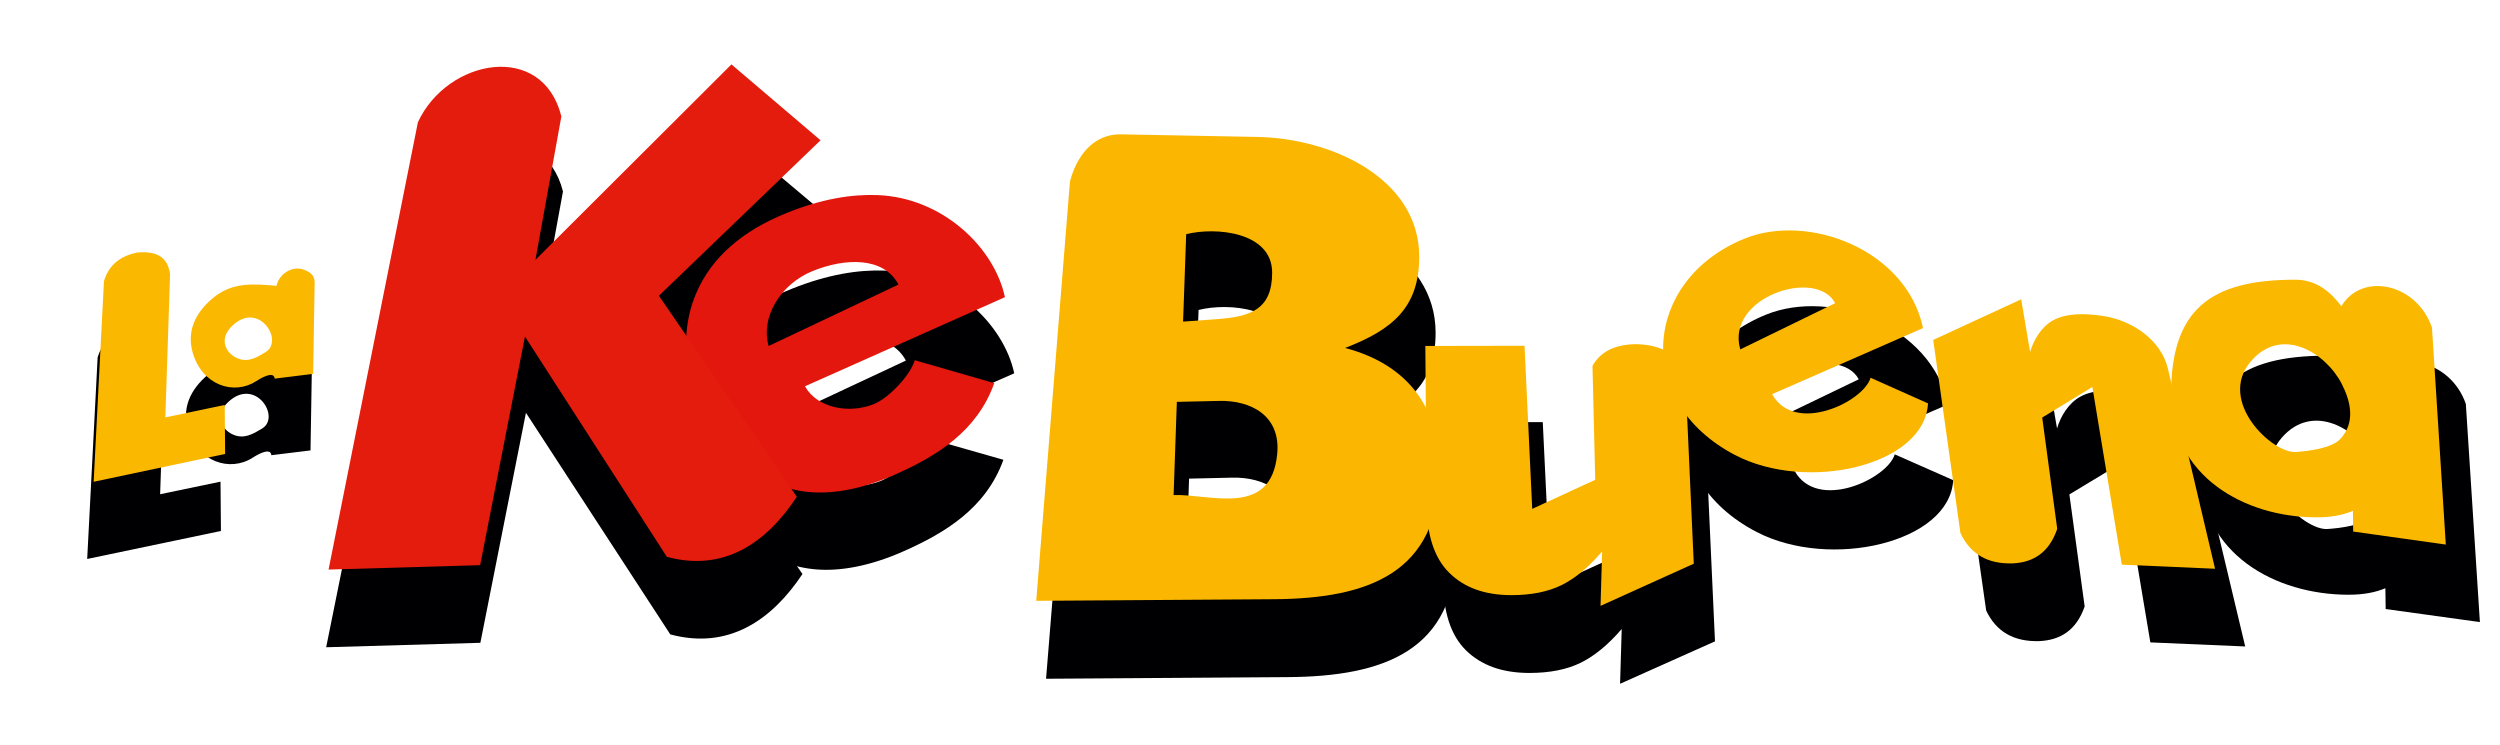 <?xml version="1.0" encoding="UTF-8"?>
<svg id="Layer_1" data-name="Layer 1" xmlns="http://www.w3.org/2000/svg" viewBox="0 0 792 236">
  <defs>
    <style>
      .cls-1 {
        fill: #e4170f;
      }

      .cls-1, .cls-2, .cls-3, .cls-4, .cls-5 {
        fill-rule: evenodd;
        stroke-width: 0px;
      }

      .cls-2 {
        fill: #fbb800;
      }

      .cls-3 {
        fill: #e41c0e;
      }

      .cls-4 {
        fill: #000003;
      }

      .cls-5 {
        fill: #fab600;
      }
    </style>
  </defs>
  <path class="cls-4" d="M30.94,113.23c1.46-4.98,5.03-8.11,10.88-9.22,7.23-.59,9.85,2.42,10.44,7l-1.53,45.56,19.13-3.98.13,15.62-42.37,8.87,3.31-63.85Z"/>
  <path class="cls-4" d="M321.31,118.26l-64.44,28.4c3.85,6.94,14.21,8.87,22.2,5.68,4.82-1.92,11.77-9.19,13.19-13.98l25.62,7.3c-5.54,15.42-18.63,23.25-31.8,29.06-10.56,4.66-19.73,6.22-27.11,5.7-7.35-.51-14.39-3.2-21.11-8.06-16.61-12.12-24.3-36.86-15.87-55.72,4.88-10.97,14.46-19.35,28.7-25.09,11.57-4.66,21.36-6.13,29.51-5.83,21.09.79,37.74,16.78,41.11,32.54h0ZM286.99,114.24c-4.77-8.93-17.24-8.51-27.72-4.29-10.17,4.1-16.82,14.57-14.12,23.86l41.83-19.58Z"/>
  <path class="cls-4" d="M132.12,62.52c9.47-20.26,40.17-25.94,46.23-1.86l-8.36,45.71,63.17-62.3,28.72,24.18-52.09,49.54,44.43,64.06c-9.78,14.71-23.51,24.05-41.87,19.13l-45.73-70.2-14.44,72.86-48.85,1.41,28.79-142.53Z"/>
  <path class="cls-4" d="M358.83,66.38l43.84.83c24.05.45,52.13,13.28,52.13,38.17,0,16.24-8.67,23.26-23.9,29.06,19.79,5.16,30.43,18.56,30.43,38.77,0,33.02-23.07,41.1-53.31,41.3l-76.63.52,10.87-133.61c2.07-7.75,7.25-15.23,16.57-15.05h0ZM378.7,126.05l10.74-.77c10.82-.78,17.98-2.95,17.98-14.83,0-12.96-18.09-14.66-27.71-12.26l-1,27.86h0ZM375.66,181.31c11.9-.37,31.32,7.26,33.37-12.97,1.27-12.56-8.79-17.24-18.61-17.02l-13.72.31-1.03,29.68Z"/>
  <path class="cls-4" d="M617.17,128.1l-48.64,21.07c7.2,12.97,29.43,2.53,31.73-5.23l18.51,8.17c-1.06,19.82-38.98,28.51-62.27,16.42-32.95-17.1-29.49-55.76,3.08-68.89,20.55-8.29,52.23,3.43,57.59,28.47h0ZM588.86,120.16c-6.08-11.38-35.43-1.88-30.58,14.73l30.58-14.73Z"/>
  <path class="cls-4" d="M543.31,203.18l-30.07,13.44.52-17.36c-4.32,5.02-8.67,8.59-13.05,10.73-4.4,2.14-9.79,3.2-16.2,3.2-8.54,0-15.21-2.38-20.08-7.16-4.84-4.76-7.19-12.11-7.26-22.04l-.39-50.21,31.97-.06,2.49,51.97,20.31-9.27-.89-36.3c2.6-4.64,7.33-6.78,13.77-6.93,7.67.05,12.54,2.87,16.01,7.06l2.87,62.92Z"/>
  <path class="cls-4" d="M620.44,131.88l28.35-12.94,2.88,16.8c1.14-3.89,3.64-8.08,7.52-10.15,4.28-2.28,10.18-2.2,15.87-1.36,10.2,1.51,18.97,8.18,21.02,16.8l15.2,63.77-30.05-1.29-9.49-56.63-16.16,9.75,4.84,35.49c-2.62,7.56-7.7,10.67-14.33,10.98-8.19.27-13.74-3.06-16.87-9.69l-8.77-61.52Z"/>
  <path class="cls-4" d="M697.09,149.33c0-26.86,12.26-36.65,40.01-36.65,6.64,0,11.21,3.64,14.89,8.45h0c6.47-10.9,24.21-7.51,29.19,6.83l4.45,69.12-29.85-4.14-.09-6.59c-3.08,1.29-6.79,2.06-11.7,2.06-23.23,0-46.89-13.13-46.89-39.09h0ZM737.3,167.59c4.27-.28,11.58-1.22,14.34-4.15,4.86-5.17,3.45-11.77.5-17.49-5.18-10.03-19.41-18.67-29.3-7.26-10.99,12.69,6.86,29.4,14.47,28.9Z"/>
  <path class="cls-4" d="M59.51,135.79c-2.17-7.61,1.91-13.64,7.09-17.66,6.05-4.69,12.73-4.09,19.97-3.49.79-3.99,6.14-7.6,10.85-4.06.94.71,1.42,1.69,1.43,2.96l-.48,29.15-12.41,1.52c-.14-2.09-3.02-1.08-5.92.79-7.13,4.6-17.49,1.42-20.52-9.21h0ZM72.3,127.35c-5.14,4.83-1.3,10.04,3.19,10.84,2.82.5,5.36-1.15,7.52-2.42,6.07-3.57-2.12-16.49-10.71-8.41Z"/>
  <path class="cls-2" d="M32.92,89.14c1.43-4.95,4.94-8.06,10.7-9.16,7.11-.59,9.68,2.4,10.26,6.96l-1.5,45.3,18.81-3.96.13,15.53-41.65,8.82,3.26-63.48Z"/>
  <path class="cls-1" d="M318.37,94.14l-63.35,28.23c3.79,6.9,13.97,8.82,21.82,5.65,4.74-1.91,11.57-9.14,12.96-13.9l25.18,7.26c-5.44,15.33-18.31,23.11-31.26,28.89-10.38,4.63-19.39,6.18-26.65,5.66-7.22-.5-14.14-3.18-20.75-8.01-16.33-12.05-23.88-36.65-15.6-55.39,4.8-10.91,14.22-19.24,28.21-24.94,11.37-4.64,20.99-6.09,29.01-5.79,20.74.78,37.1,16.68,40.42,32.35h0ZM284.64,90.15c-4.69-8.88-16.95-8.46-27.25-4.26-10,4.08-16.54,14.49-13.88,23.72l41.12-19.46Z"/>
  <path class="cls-3" d="M132.39,38.73c9.31-20.14,39.49-25.79,45.45-1.85l-8.22,45.45,62.1-61.93,28.23,24.04-51.21,49.26,43.68,63.68c-9.62,14.63-23.11,23.91-41.16,19.02l-44.95-69.79-14.2,72.43-48.02,1.4,28.3-141.7Z"/>
  <path class="cls-5" d="M355.26,42.56l43.1.82c23.64.45,51.25,13.2,51.25,37.95,0,16.14-8.52,23.13-23.49,28.9,19.45,5.13,29.91,18.45,29.91,38.54,0,32.83-22.68,40.86-52.41,41.06l-75.34.51,10.68-132.83c2.03-7.71,7.12-15.14,16.29-14.96h0ZM374.8,101.89l10.55-.77c10.64-.77,17.67-2.93,17.67-14.74,0-12.88-17.79-14.57-27.24-12.19l-.98,27.7h0ZM371.81,156.83c11.7-.37,30.79,7.22,32.8-12.9,1.25-12.49-8.64-17.14-18.3-16.92l-13.49.3-1.02,29.51Z"/>
  <path class="cls-5" d="M609.23,103.93l-47.82,20.94c7.08,12.9,28.93,2.52,31.19-5.2l18.19,8.12c-1.04,19.71-38.32,28.34-61.21,16.32-32.39-17-28.99-55.43,3.03-68.49,20.2-8.24,51.34,3.41,56.61,28.3h0ZM581.39,96.04c-5.98-11.32-34.83-1.87-30.07,14.65l30.07-14.65Z"/>
  <path class="cls-5" d="M536.61,178.57l-29.56,13.37.51-17.26c-4.25,5-8.52,8.54-12.82,10.67-4.33,2.12-9.62,3.19-15.92,3.19-8.4,0-14.95-2.36-19.74-7.12-4.76-4.73-7.07-12.04-7.14-21.91l-.39-49.91,31.42-.06,2.44,51.67,19.96-9.21-.87-36.08c2.55-4.61,7.21-6.74,13.53-6.89,7.54.05,12.32,2.85,15.74,7.02l2.82,62.55Z"/>
  <path class="cls-2" d="M612.44,107.69l27.87-12.87,2.83,16.7c1.12-3.87,3.57-8.03,7.39-10.09,4.21-2.27,10-2.19,15.6-1.35,10.02,1.5,18.64,8.13,20.66,16.7l14.94,63.4-29.54-1.29-9.33-56.3-15.89,9.69,4.76,35.28c-2.58,7.52-7.57,10.61-14.09,10.92-8.05.27-13.5-3.04-16.58-9.63l-8.62-61.16Z"/>
  <path class="cls-2" d="M687.79,125.04c0-26.71,12.06-36.43,39.33-36.43,6.53,0,11.02,3.62,14.64,8.4h0c6.36-10.83,23.8-7.46,28.69,6.79l4.38,68.72-29.34-4.12-.09-6.56c-3.03,1.29-6.67,2.05-11.5,2.05-22.84,0-46.1-13.06-46.1-38.86h0ZM727.32,143.19c4.2-.28,11.39-1.21,14.09-4.12,4.78-5.14,3.39-11.7.49-17.39-5.09-9.97-19.09-18.57-28.81-7.22-10.81,12.61,6.75,29.23,14.22,28.73Z"/>
  <path class="cls-2" d="M61.01,111.57c-2.13-7.57,1.88-13.57,6.97-17.56,5.95-4.67,12.52-4.07,19.63-3.47.77-3.97,6.03-7.55,10.67-4.03.93.7,1.4,1.68,1.4,2.95l-.47,28.98-12.2,1.51c-.14-2.08-2.97-1.07-5.82.79-7.01,4.57-17.2,1.42-20.18-9.16h0ZM73.59,103.19c-5.05,4.8-1.28,9.98,3.14,10.77,2.77.5,5.26-1.14,7.39-2.41,5.97-3.55-2.08-16.4-10.53-8.36Z"/>
</svg>